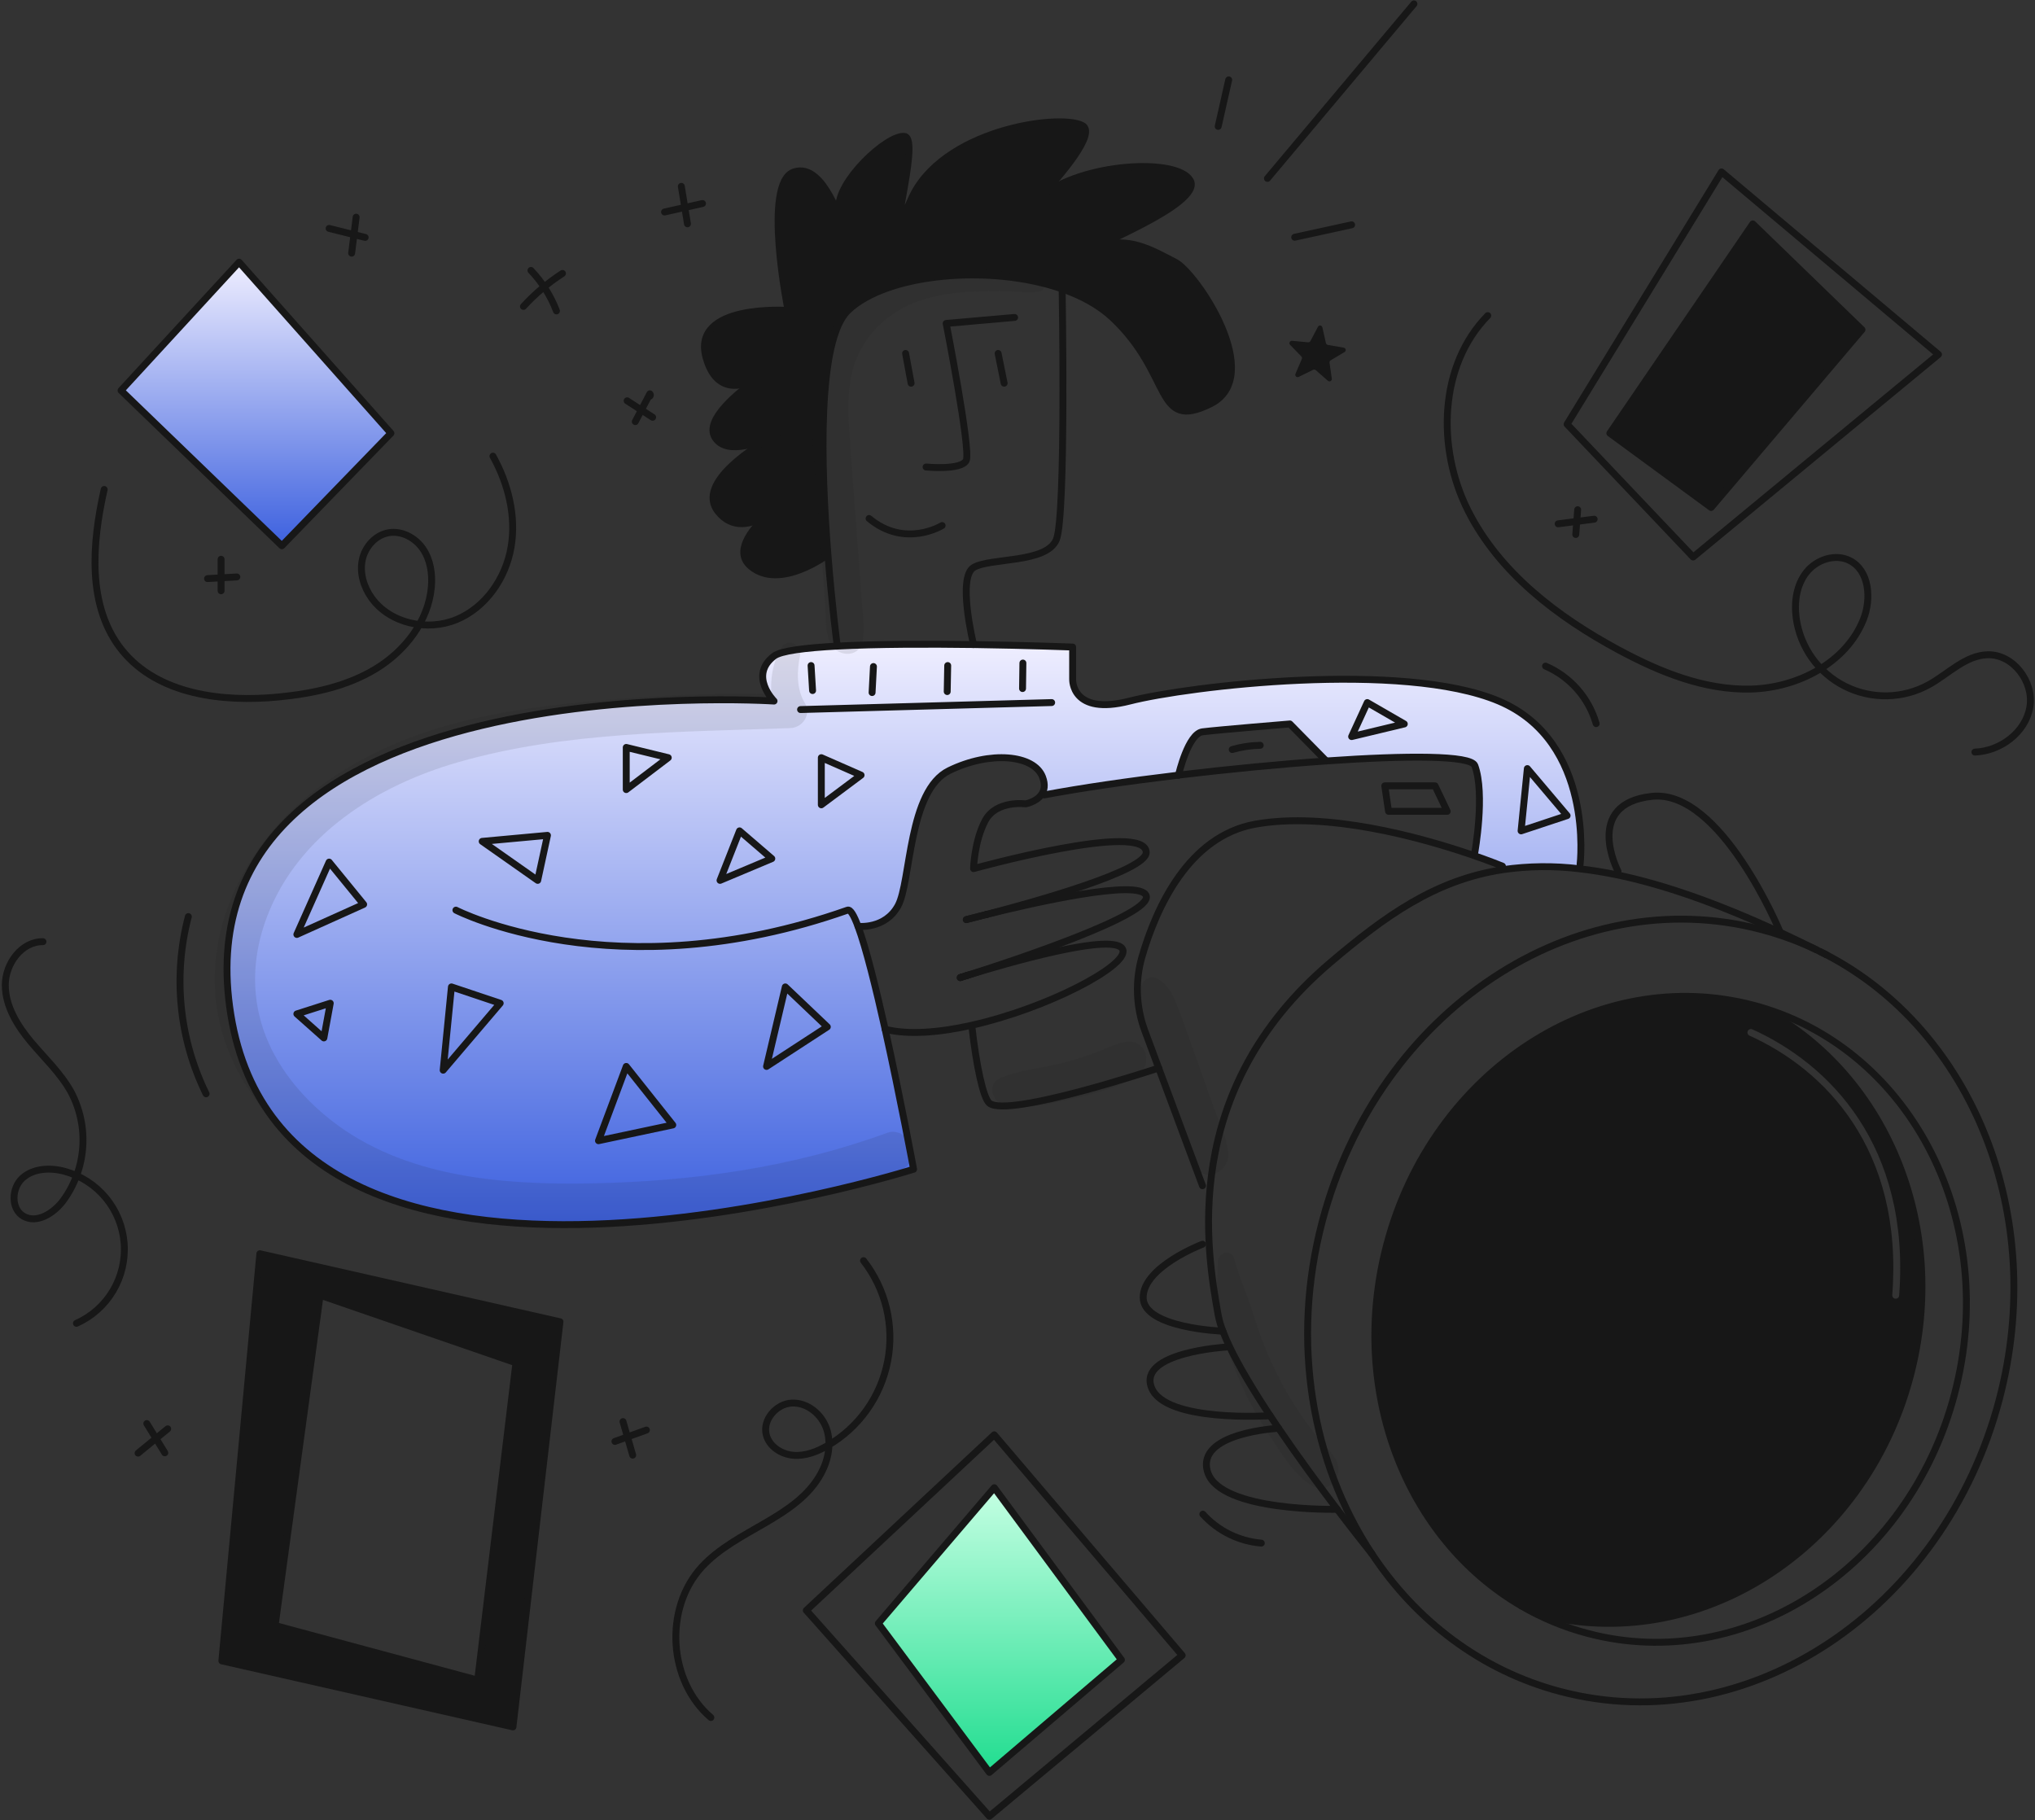 <svg width="455" height="407" viewBox="0 0 455 407" fill="none" xmlns="http://www.w3.org/2000/svg">
<rect x="0" y="0" width="455" height="407" fill="#333333" stroke="none"/>
<path fill-rule="evenodd" clip-rule="evenodd" d="M343.938 360.927C379.638 370.343 416.873 346.535 427.106 307.746C436.094 273.672 421.26 239.374 393.317 225.152L393.326 225.114C392.916 224.997 392.501 224.885 392.085 224.773L392.062 224.767C357.009 215.523 320.301 239.468 310.068 278.258C301.384 311.153 314.535 344.158 340.111 359.064C340.697 359.26 341.284 359.602 341.875 359.947C342.556 360.344 343.243 360.744 343.938 360.927ZM391.8 230.158C391.411 229.983 390.954 230.156 390.779 230.545C390.604 230.934 390.777 231.391 391.165 231.566C407.771 239.048 425.577 256.725 423.089 289.564C423.057 289.989 423.375 290.36 423.8 290.392C424.225 290.424 424.596 290.106 424.628 289.681C427.173 256.083 408.89 237.859 391.8 230.158Z" fill="#171717"/>
<path d="M391.9 50.065L416.311 73.721L382.589 113.475L359.945 96.868L391.9 50.065Z" fill="#171717"/>
<path d="M222.305 332.647L250.738 371.146L221.217 396.309L196.387 362.986L222.305 332.647Z" fill="url(#paint0_linear_2264_16892)"/>
<path d="M174.793 96.517C174.65 96.588 174.26 96.788 173.699 97.097C174.26 96.811 174.645 96.602 174.793 96.517ZM237.518 64.619C221.391 58.968 198.239 61.145 189.615 69.415C182.675 76.074 183.54 104.283 185.113 124.065L185.004 124.075C185.004 124.075 174.405 132.041 167.922 126.675C164.09 123.509 167.746 118.704 171.381 115.296C173.23 114.169 174.923 112.806 176.42 111.242C174.646 112.472 172.962 113.827 171.381 115.296C168.069 117.269 163.763 118.434 160.54 114.374C155.402 107.905 169.352 99.497 173.644 97.125C170.578 98.66 162.56 102.125 159.87 97.819C157.4 93.865 165.245 87.605 169.547 84.577C170.472 84.075 171.35 83.491 172.171 82.832C172.171 82.832 171.088 83.498 169.547 84.577C166.091 86.481 160.164 88.251 157.855 79.928C154.499 67.847 176.196 69.415 176.196 69.415C176.196 69.415 170.379 40.783 177.534 38.44C184.69 36.096 188.271 52.413 187.601 46.6C186.931 40.787 198.338 30.051 202.231 30.495C206.124 30.94 196.993 60.016 203.704 44.583C210.415 29.15 236.586 25.348 241.952 28.033C245.245 29.68 237.27 39.06 232.669 43.946C232.158 44.354 231.673 44.792 231.215 45.258C227.926 48.633 229.594 47.221 232.669 43.946C242.104 36.389 263.146 35.251 266.114 40.334C269.241 45.705 241.284 55.991 247.325 54.65C253.366 53.31 258.058 56.214 262.758 58.619C267.459 61.024 283.111 84.176 270.587 90.326C258.063 96.477 262.312 83.729 248.668 70.977C245.755 68.26 241.896 66.15 237.518 64.619Z" fill="#171717"/>
<path d="M191.835 207.12C193.622 211.925 195.837 220.875 197.907 230.143C201.289 245.362 204.268 261.437 204.268 261.437C204.268 261.437 64.365 305.725 51.611 226.878C38.856 148.03 173.064 156.756 173.064 156.756C173.064 156.756 167.361 151.053 173.064 146.694C174.581 145.534 180.014 144.85 187.176 144.47C196.078 143.994 207.647 143.99 217.676 144.122C229.901 144.298 239.83 144.678 239.83 144.678V151.882C239.83 151.882 239.497 160.115 252.583 156.759C265.668 153.403 313.645 147.699 335.115 156.759C356.584 165.818 353.29 193.271 353.29 193.271L353.176 194.265C347.485 193.57 341.726 193.632 336.051 194.45L335.928 193.671C335.928 193.671 333.038 192.473 328.375 190.899L329.749 190.619C329.749 190.619 332.096 177.563 329.749 171.189C328.893 168.87 314.606 168.893 296.53 170.153V170.148L288.398 161.873C288.398 161.873 272.123 163.214 268.863 163.632C265.65 164.05 263.558 173.062 263.502 173.314V173.319C252.246 174.664 241.585 176.218 233.453 177.748L232.83 177.692C233.486 176.789 233.776 175.51 233.091 173.73C231.188 168.749 221.38 167.831 212.207 172.304C203.034 176.776 203.708 197.129 200.799 202.5C197.891 207.871 191.835 207.12 191.835 207.12Z" fill="url(#paint1_linear_2264_16892)"/>
<path d="M58.099 280.335L125.202 295.545L114.687 386.133L49.598 371.37L58.099 280.335ZM106.804 375.679L115.359 304.721L71.572 289.62L61.512 363.466L106.804 375.679Z" fill="#171717"/>
<path d="M87.403 96.869L63.02 122.032L27.062 87.311L53.456 58.621L87.403 96.869Z" fill="url(#paint2_linear_2264_16892)"/>
<path d="M101.937 203.507C101.937 203.507 137.504 221.84 189.506 203.507C190.119 203.289 190.923 204.667 191.835 207.12C193.622 211.925 195.837 220.875 197.907 230.143C201.289 245.362 204.268 261.437 204.268 261.437C204.268 261.437 64.365 305.725 51.611 226.878C38.856 148.03 173.064 156.756 173.064 156.756C173.064 156.756 167.361 151.053 173.064 146.694C174.581 145.534 180.014 144.85 187.176 144.47C196.078 143.994 207.647 143.99 217.676 144.122C229.901 144.298 239.83 144.678 239.83 144.678V151.882C239.83 151.882 239.497 160.115 252.583 156.759C265.668 153.403 313.645 147.699 335.115 156.759C356.584 165.818 353.29 193.272 353.29 193.272" stroke="#171717" stroke-width="1.544" stroke-linecap="round" stroke-linejoin="round"/>
<path d="M407.029 212.813C407.424 212.998 407.813 213.198 408.203 213.403" stroke="#171717" stroke-width="1.544" stroke-linecap="round" stroke-linejoin="round"/>
<path d="M306.701 347.381C293.354 327.171 288.516 300.118 295.655 273.068C308.065 226.023 352.007 196.82 393.795 207.847C398.017 208.96 402.125 210.464 406.068 212.338" stroke="#171717" stroke-width="1.544" stroke-linecap="round" stroke-linejoin="round"/>
<path d="M408.333 213.47C440.887 230.424 457.883 271.719 446.995 312.994C434.578 360.039 390.643 389.242 348.849 378.215C331.098 373.528 316.591 362.34 306.728 347.41C306.719 347.405 306.712 347.396 306.709 347.387" stroke="#171717" stroke-width="1.544" stroke-linecap="round" stroke-linejoin="round"/>
<path d="M393.326 225.115C427.591 234.959 447.107 273.43 436.997 311.749C426.764 350.533 390.052 374.484 355.003 365.234C349.783 363.861 344.773 361.785 340.111 359.065C314.535 344.159 301.384 311.154 310.068 278.259C320.301 239.469 357.009 215.524 392.062 224.768C392.487 224.882 392.909 224.996 393.326 225.115Z" stroke="#171717" stroke-width="1.544" stroke-linecap="round" stroke-linejoin="round"/>
<path d="M393.318 225.153C421.261 239.374 436.095 273.674 427.107 307.746C416.874 346.536 379.639 370.343 343.939 360.928C342.641 360.586 341.372 359.487 340.113 359.065C340.108 359.059 340.101 359.056 340.094 359.055" stroke="#171717" stroke-width="1.544" stroke-linecap="round" stroke-linejoin="round"/>
<path d="M306.726 347.41C306.721 347.401 306.714 347.393 306.707 347.387C306.703 347.387 306.703 347.387 306.703 347.382C306.408 347.011 303.261 343.111 298.974 337.481C295.115 332.405 290.33 325.922 285.875 319.369C285.238 318.433 284.606 317.492 283.983 316.556C280.3 310.986 276.985 305.493 274.819 300.914C274.277 299.769 273.807 298.676 273.426 297.658C272.967 296.498 272.615 295.299 272.376 294.075C269.862 280.063 263.502 243.992 297.537 215.141C309.548 204.96 320.746 196.772 336.051 194.451C341.726 193.633 347.484 193.57 353.176 194.266C355.852 194.565 358.655 195.018 361.584 195.625C371.865 197.769 383.79 201.876 397.993 208.453C400.606 209.661 403.298 210.957 406.068 212.341C406.391 212.496 406.709 212.65 407.028 212.817C407.417 213.012 407.807 213.211 408.202 213.406C408.245 213.425 408.287 213.449 408.33 213.473" stroke="#171717" stroke-width="1.544" stroke-linecap="round" stroke-linejoin="round"/>
<path d="M268.864 265.126L259.068 238.813L255.98 230.519C253.982 225.158 253.767 219.296 255.367 213.802C258.48 203.16 265.643 186.938 280.763 184.271C296.756 181.448 317.437 187.204 328.374 190.897C333.037 192.471 335.926 193.669 335.926 193.669" stroke="#171717" stroke-width="1.544" stroke-linecap="round" stroke-linejoin="round"/>
<path d="M263.502 173.316C274.543 171.999 286.159 170.868 296.531 170.151C314.606 168.891 328.895 168.867 329.749 171.187C332.097 177.56 329.749 190.617 329.749 190.617" stroke="#171717" stroke-width="1.544" stroke-linecap="round" stroke-linejoin="round"/>
<path d="M233.455 177.751C241.588 176.221 252.249 174.664 263.504 173.321" stroke="#171717" stroke-width="1.544" stroke-linecap="round" stroke-linejoin="round"/>
<path d="M259.068 238.813C259.068 238.813 225.407 250.03 221.215 246.675C219.846 245.582 218.282 238.237 217.312 229.607" stroke="#171717" stroke-width="1.544" stroke-linecap="round" stroke-linejoin="round"/>
<path d="M58.1 280.335L125.203 295.545L114.69 386.133L49.602 371.37L58.1 280.335Z" stroke="#171717" stroke-width="1.544" stroke-linecap="round" stroke-linejoin="round"/>
<path d="M180.281 360.077L221.214 406.11L264.324 370.139L222.303 320.822L180.281 360.077Z" stroke="#171717" stroke-width="1.544" stroke-linecap="round" stroke-linejoin="round"/>
<path d="M63.02 122.032L87.403 96.869L53.456 58.621L27.062 87.311L63.02 122.032Z" stroke="#171717" stroke-width="1.544" stroke-linecap="round" stroke-linejoin="round"/>
<path d="M350.383 94.858L378.564 124.55L433.423 79.254L384.909 38.44L350.383 94.858Z" stroke="#171717" stroke-width="1.544" stroke-linecap="round" stroke-linejoin="round"/>
<path d="M106.803 375.676L115.359 304.718L71.574 289.618L61.512 363.466L106.803 375.676Z" stroke="#171717" stroke-width="1.544" stroke-linecap="round" stroke-linejoin="round"/>
<path d="M221.217 396.309L250.738 371.146L222.305 332.647L196.387 362.986L221.217 396.309Z" stroke="#171717" stroke-width="1.544" stroke-linecap="round" stroke-linejoin="round"/>
<path d="M382.589 113.475L416.311 73.721L391.9 50.065L359.945 96.868L382.589 113.475Z" stroke="#171717" stroke-width="1.544" stroke-linecap="round" stroke-linejoin="round"/>
<path d="M178.996 158.658L235.138 157.094" stroke="#171717" stroke-width="1.544" stroke-linecap="round" stroke-linejoin="round"/>
<path d="M217.679 144.128V144.123C217.603 143.814 214.019 129.113 217.679 126.898C221.384 124.659 234.02 126.004 236.197 120.634C238.373 115.263 237.483 64.719 237.483 64.719" stroke="#171717" stroke-width="1.544" stroke-linecap="round" stroke-linejoin="round"/>
<path d="M171.384 115.296C167.748 118.704 164.093 123.509 167.924 126.675C174.408 132.041 185.007 124.075 185.007 124.075" stroke="#171717" stroke-width="1.544" stroke-linecap="round" stroke-linejoin="round"/>
<path d="M171.385 115.296C173.233 114.169 174.926 112.806 176.423 111.242C174.65 112.472 172.966 113.827 171.385 115.296Z" stroke="#171717" stroke-width="1.544" stroke-linecap="round" stroke-linejoin="round"/>
<path d="M173.647 97.125C169.355 99.497 155.405 107.905 160.543 114.374C163.765 118.433 168.072 117.269 171.384 115.296" stroke="#171717" stroke-width="1.544" stroke-linecap="round" stroke-linejoin="round"/>
<path d="M174.859 96.479C174.855 96.48 174.852 96.481 174.849 96.484C174.84 96.489 174.831 96.493 174.816 96.503C174.802 96.512 174.802 96.512 174.793 96.517C174.65 96.589 174.26 96.788 173.699 97.097" stroke="#171717" stroke-width="1.544" stroke-linecap="round" stroke-linejoin="round"/>
<path d="M173.699 97.097C174.26 96.812 174.645 96.603 174.793 96.517" stroke="#171717" stroke-width="1.544" stroke-linecap="round" stroke-linejoin="round"/>
<path d="M173.698 97.097C173.682 97.108 173.665 97.117 173.646 97.126" stroke="#171717" stroke-width="1.544" stroke-linecap="round" stroke-linejoin="round"/>
<path d="M169.551 84.577C165.249 87.605 157.402 93.865 159.874 97.819C162.564 102.125 170.582 98.66 173.648 97.125" stroke="#171717" stroke-width="1.544" stroke-linecap="round" stroke-linejoin="round"/>
<path d="M169.551 84.577C170.476 84.074 171.354 83.491 172.175 82.832C172.175 82.832 171.091 83.498 169.551 84.577Z" stroke="#171717" stroke-width="1.544" stroke-linecap="round" stroke-linejoin="round"/>
<path d="M232.675 43.948C237.276 39.06 245.252 29.68 241.958 28.035C236.592 25.35 210.422 29.152 203.71 44.585C196.998 60.018 206.134 30.944 202.237 30.497C198.34 30.05 186.937 40.783 187.607 46.602C188.277 52.422 184.698 36.098 177.54 38.442C170.382 40.785 176.202 69.417 176.202 69.417C176.202 69.417 154.505 67.849 157.86 79.93C160.17 88.253 166.097 86.485 169.553 84.579" stroke="#171717" stroke-width="1.544" stroke-linecap="round" stroke-linejoin="round"/>
<path d="M232.675 43.949C232.164 44.356 231.679 44.794 231.221 45.26C227.932 48.635 229.6 47.223 232.675 43.949Z" stroke="#171717" stroke-width="1.544" stroke-linecap="round" stroke-linejoin="round"/>
<path d="M187.16 144.128C187.16 144.128 186.02 135.506 185.117 124.065C183.544 104.283 182.679 76.074 189.618 69.415C198.24 61.145 221.392 58.97 237.521 64.62C241.899 66.15 245.759 68.26 248.672 70.979C262.318 83.731 258.064 96.479 270.591 90.329C283.118 84.178 267.456 61.024 262.762 58.621C258.068 56.218 253.366 53.312 247.329 54.653C241.292 55.993 269.245 45.707 266.118 40.336C263.152 35.25 242.111 36.391 232.675 43.949" stroke="#171717" stroke-width="1.544" stroke-linecap="round" stroke-linejoin="round"/>
<path d="M207.064 104.421C207.064 104.421 214.94 105.201 216.033 102.967C217.127 100.733 211.551 72.324 211.551 72.324L226.851 70.979" stroke="#171717" stroke-width="1.544" stroke-linecap="round" stroke-linejoin="round"/>
<path d="M210.645 117.507C210.645 117.507 202.37 122.652 194.318 115.938" stroke="#171717" stroke-width="1.544" stroke-linecap="round" stroke-linejoin="round"/>
<path d="M203.709 85.685L202.479 79.03" stroke="#171717" stroke-width="1.544" stroke-linecap="round" stroke-linejoin="round"/>
<path d="M224.513 85.685L223.168 79.03" stroke="#171717" stroke-width="1.544" stroke-linecap="round" stroke-linejoin="round"/>
<path d="M216.681 217.971C224.148 215.666 249.928 208.056 251.074 212.452C252.015 216.06 234.072 225.481 217.237 229.255C210.079 230.866 203.125 231.45 197.906 230.143" stroke="#171717" stroke-width="1.544" stroke-linecap="round" stroke-linejoin="round"/>
<path d="M216.057 218.164C216.156 218.13 216.266 218.097 216.375 218.064" stroke="#171717" stroke-width="1.544" stroke-linecap="round" stroke-linejoin="round"/>
<path d="M215.455 218.356C215.626 218.299 215.826 218.237 216.045 218.17" stroke="#171717" stroke-width="1.544" stroke-linecap="round" stroke-linejoin="round"/>
<path d="M214.855 218.546C214.903 218.527 214.965 218.508 215.031 218.489" stroke="#171717" stroke-width="1.544" stroke-linecap="round" stroke-linejoin="round"/>
<path d="M214.672 218.603C214.683 218.599 214.694 218.596 214.705 218.593C214.724 218.584 214.753 218.579 214.791 218.565" stroke="#171717" stroke-width="1.544" stroke-linecap="round" stroke-linejoin="round"/>
<path d="M214.79 218.565C214.751 218.579 214.723 218.584 214.703 218.594" stroke="#171717" stroke-width="1.544" stroke-linecap="round" stroke-linejoin="round"/>
<path d="M214.789 218.565C214.808 218.56 214.832 218.551 214.856 218.546" stroke="#171717" stroke-width="1.544" stroke-linecap="round" stroke-linejoin="round"/>
<path d="M215.031 218.489C214.965 218.513 214.903 218.532 214.855 218.546" stroke="#171717" stroke-width="1.544" stroke-linecap="round" stroke-linejoin="round"/>
<path d="M215.031 218.489C215.034 218.49 215.036 218.489 215.039 218.488C215.042 218.488 215.044 218.486 215.046 218.484C215.084 218.47 215.126 218.461 215.169 218.447C215.236 218.428 215.307 218.404 215.383 218.38C215.385 218.378 215.387 218.377 215.39 218.376C215.392 218.375 215.395 218.375 215.397 218.375C215.417 218.371 215.436 218.365 215.454 218.356" stroke="#171717" stroke-width="1.544" stroke-linecap="round" stroke-linejoin="round"/>
<path d="M216.045 218.17C215.821 218.241 215.626 218.303 215.455 218.356" stroke="#171717" stroke-width="1.544" stroke-linecap="round" stroke-linejoin="round"/>
<path d="M216.045 218.171C216.05 218.171 216.055 218.166 216.06 218.166" stroke="#171717" stroke-width="1.544" stroke-linecap="round" stroke-linejoin="round"/>
<path d="M216.375 218.066C216.261 218.104 216.156 218.137 216.057 218.166" stroke="#171717" stroke-width="1.544" stroke-linecap="round" stroke-linejoin="round"/>
<path d="M216.377 218.067C216.453 218.042 216.534 218.019 216.615 217.995C216.634 217.986 216.657 217.981 216.681 217.971" stroke="#171717" stroke-width="1.544" stroke-linecap="round" stroke-linejoin="round"/>
<path d="M220.651 204.453C230.922 201.905 254.872 196.416 256.274 200.275C257.829 204.553 225.199 215.257 216.682 217.971" stroke="#171717" stroke-width="1.544" stroke-linecap="round" stroke-linejoin="round"/>
<path d="M216.033 205.632C216.047 205.628 216.061 205.625 216.076 205.623C216.1 205.615 216.123 205.609 216.147 205.604C216.58 205.49 218.215 205.058 220.591 204.468" stroke="#171717" stroke-width="1.544" stroke-linecap="round" stroke-linejoin="round"/>
<path d="M220.592 204.468C218.215 205.091 216.585 205.5 216.148 205.604C216.119 205.613 216.096 205.619 216.076 205.623" stroke="#171717" stroke-width="1.544" stroke-linecap="round" stroke-linejoin="round"/>
<path d="M220.592 204.468L220.649 204.454" stroke="#171717" stroke-width="1.544" stroke-linecap="round" stroke-linejoin="round"/>
<path d="M191.838 207.12C191.838 207.12 197.898 207.866 200.802 202.5C203.706 197.134 203.041 176.777 212.209 172.304C221.378 167.831 231.193 168.749 233.094 173.73C233.778 175.513 233.489 176.791 232.833 177.692C231.668 179.318 229.33 179.741 229.33 179.741C229.33 179.741 222.723 178.847 220.266 183.515C217.808 188.183 217.68 194.223 217.68 194.223C217.68 194.223 256.275 183.515 256.275 190.615C256.275 194.703 231.222 201.69 220.651 204.452" stroke="#171717" stroke-width="1.544" stroke-linecap="round" stroke-linejoin="round"/>
<path d="M398.013 208.403C398.013 208.403 384.771 176.387 369.338 178.065C353.905 179.743 361.757 194.804 361.757 194.804" stroke="#171717" stroke-width="1.544" stroke-linecap="round" stroke-linejoin="round"/>
<path d="M298.976 337.481C298.976 337.481 272.882 338.098 270.03 329.21C267.179 320.323 285.878 319.367 285.878 319.367" stroke="#171717" stroke-width="1.544" stroke-linecap="round" stroke-linejoin="round"/>
<path d="M283.982 316.553C283.982 316.553 260.464 318.136 257.446 310.251C254.428 302.365 274.234 301.195 274.234 301.195" stroke="#171717" stroke-width="1.544" stroke-linecap="round" stroke-linejoin="round"/>
<path d="M273.427 297.655C273.427 297.655 255.604 296.999 255.604 290.122C255.604 283.244 268.864 278.21 268.864 278.21" stroke="#171717" stroke-width="1.544" stroke-linecap="round" stroke-linejoin="round"/>
<path d="M263.502 173.321V173.316C263.559 173.064 265.65 164.055 268.863 163.634C272.124 163.216 288.398 161.876 288.398 161.876L296.531 170.146" stroke="#171717" stroke-width="1.544" stroke-linecap="round" stroke-linejoin="round"/>
<path d="M356.88 161.803C356.06 158.956 354.62 156.327 352.662 154.103C350.705 151.878 348.28 150.116 345.561 148.94" stroke="#171717" stroke-width="1.544" stroke-linecap="round" stroke-linejoin="round"/>
<path d="M289.479 53.048L302.206 50.266" stroke="#171717" stroke-width="1.544" stroke-linecap="round" stroke-linejoin="round"/>
<path d="M283.381 39.891L316.14 0.871" stroke="#171717" stroke-width="1.544" stroke-linecap="round" stroke-linejoin="round"/>
<path d="M272.373 28.258L274.721 17.857" stroke="#171717" stroke-width="1.544" stroke-linecap="round" stroke-linejoin="round"/>
<path d="M153.709 50.05L152.338 41.667" stroke="#171717" stroke-width="1.544" stroke-linecap="round" stroke-linejoin="round"/>
<path d="M148.58 47.404L157.07 45.505" stroke="#171717" stroke-width="1.544" stroke-linecap="round" stroke-linejoin="round"/>
<path d="M124.418 69.526C123.136 66.159 121.197 63.081 118.715 60.47" stroke="#171717" stroke-width="1.544" stroke-linecap="round" stroke-linejoin="round"/>
<path d="M117.039 68.519C119.622 65.7 122.553 63.219 125.762 61.138" stroke="#171717" stroke-width="1.544" stroke-linecap="round" stroke-linejoin="round"/>
<path d="M142.043 94.273L145.299 88.056C145.345 88.094 145.38 88.143 145.401 88.198C145.422 88.253 145.429 88.313 145.421 88.372C145.414 88.43 145.392 88.486 145.357 88.534C145.322 88.582 145.276 88.62 145.222 88.645" stroke="#171717" stroke-width="1.544" stroke-linecap="round" stroke-linejoin="round"/>
<path d="M145.921 93.305L140.217 89.616" stroke="#171717" stroke-width="1.544" stroke-linecap="round" stroke-linejoin="round"/>
<path d="M46.08 244.577C40.049 232.273 38.641 218.21 42.111 204.953" stroke="#171717" stroke-width="1.544" stroke-linecap="round" stroke-linejoin="round"/>
<path d="M275.506 167.597C277.543 167.006 279.65 166.688 281.77 166.653" stroke="#171717" stroke-width="1.544" stroke-linecap="round" stroke-linejoin="round"/>
<path d="M192.527 173.319L183.637 169.417V179.957L192.527 173.319Z" stroke="#171717" stroke-width="1.544" stroke-linecap="round" stroke-linejoin="round"/>
<path d="M172.565 191.987L165.352 185.78L160.99 196.851L172.565 191.987Z" stroke="#171717" stroke-width="1.544" stroke-linecap="round" stroke-linejoin="round"/>
<path d="M140.021 176.553V167.125L149.415 169.417L140.021 176.553Z" stroke="#171717" stroke-width="1.544" stroke-linecap="round" stroke-linejoin="round"/>
<path d="M122.405 186.787L120.224 196.852L107.811 188.129L122.405 186.787Z" stroke="#171717" stroke-width="1.544" stroke-linecap="round" stroke-linejoin="round"/>
<path d="M73.588 192.766L81.305 202.219L66.375 208.941L73.588 192.766Z" stroke="#171717" stroke-width="1.544" stroke-linecap="round" stroke-linejoin="round"/>
<path d="M175.585 220.673L184.979 229.606L171.391 238.454L175.585 220.673Z" stroke="#171717" stroke-width="1.544" stroke-linecap="round" stroke-linejoin="round"/>
<path d="M150.422 251.54L140.021 238.454L133.814 255.062L150.422 251.54Z" stroke="#171717" stroke-width="1.544" stroke-linecap="round" stroke-linejoin="round"/>
<path d="M100.933 220.673L111.837 224.322L99.088 239.294L100.933 220.673Z" stroke="#171717" stroke-width="1.544" stroke-linecap="round" stroke-linejoin="round"/>
<path d="M66.375 226.711L73.84 224.322L72.414 232.079L66.375 226.711Z" stroke="#171717" stroke-width="1.544" stroke-linecap="round" stroke-linejoin="round"/>
<path d="M313.982 161.875L305.706 157.094L302.209 164.699L313.982 161.875Z" stroke="#171717" stroke-width="1.544" stroke-linecap="round" stroke-linejoin="round"/>
<path d="M341.494 171.856L340.096 185.78L350.385 182.368L341.494 171.856Z" stroke="#171717" stroke-width="1.544" stroke-linecap="round" stroke-linejoin="round"/>
<path d="M228.629 153.962L228.707 148.259" stroke="#171717" stroke-width="1.544" stroke-linecap="round" stroke-linejoin="round"/>
<path d="M211.785 154.634L211.894 148.819" stroke="#171717" stroke-width="1.544" stroke-linecap="round" stroke-linejoin="round"/>
<path d="M194.988 154.857L195.292 149.04" stroke="#171717" stroke-width="1.544" stroke-linecap="round" stroke-linejoin="round"/>
<path d="M181.682 154.409L181.346 148.817" stroke="#171717" stroke-width="1.544" stroke-linecap="round" stroke-linejoin="round"/>
<path d="M282.009 345.039C276.987 344.621 272.313 342.307 268.938 338.566" stroke="#171717" stroke-width="1.544" stroke-linecap="round" stroke-linejoin="round"/>
<path d="M49.434 132.099V125.053" stroke="#171717" stroke-width="1.544" stroke-linecap="round" stroke-linejoin="round"/>
<path d="M52.952 129.004L46.402 129.375" stroke="#171717" stroke-width="1.544" stroke-linecap="round" stroke-linejoin="round"/>
<path d="M352.322 119.511L352.745 113.969" stroke="#171717" stroke-width="1.544" stroke-linecap="round" stroke-linejoin="round"/>
<path d="M348.385 117.125L356.433 116.091" stroke="#171717" stroke-width="1.544" stroke-linecap="round" stroke-linejoin="round"/>
<path d="M137.494 322.302L144.53 319.758" stroke="#171717" stroke-width="1.544" stroke-linecap="round" stroke-linejoin="round"/>
<path d="M141.465 325.371L139.293 317.867" stroke="#171717" stroke-width="1.544" stroke-linecap="round" stroke-linejoin="round"/>
<path d="M36.85 324.848L32.824 318.305" stroke="#171717" stroke-width="1.544" stroke-linecap="round" stroke-linejoin="round"/>
<path d="M30.871 324.92L37.497 319.485" stroke="#171717" stroke-width="1.544" stroke-linecap="round" stroke-linejoin="round"/>
<path d="M332.642 70.571C321.733 81.68 321.211 100.185 328.193 114.101C335.176 128.017 348.215 137.957 361.927 145.334C371.104 150.27 381.149 154.364 391.564 154.073C401.98 153.782 412.799 148.187 416.637 138.5C418.461 133.895 417.985 127.566 413.56 125.339C410.354 123.725 406.191 125.111 403.942 127.908C401.693 130.706 401.122 134.559 401.596 138.116C402.03 141.367 403.251 144.463 405.153 147.135C407.056 149.806 409.583 151.973 412.513 153.446C415.444 154.918 418.69 155.653 421.97 155.585C425.249 155.518 428.462 154.65 431.33 153.058C435.666 150.65 439.453 146.532 444.411 146.405C450.138 146.258 454.814 152.464 453.853 158.112C452.893 163.759 447.284 167.951 441.559 168.168" stroke="#171717" stroke-width="1.544" stroke-linecap="round" stroke-linejoin="round"/>
<path d="M193.073 281.878C195.525 285.025 197.275 288.661 198.205 292.542C199.135 296.422 199.224 300.456 198.466 304.374C197.707 308.291 196.118 312.001 193.806 315.253C191.494 318.505 188.512 321.224 185.062 323.229C182.723 324.587 180.071 325.622 177.376 325.401C174.68 325.18 171.98 323.431 171.322 320.807C170.481 317.455 173.551 313.917 177.002 313.726C180.452 313.534 183.669 316.162 184.796 319.429C185.924 322.696 185.225 326.387 183.585 329.429C178.159 339.49 164.64 341.967 156.904 350.381C148.411 359.619 149.397 375.895 158.942 384.04" stroke="#171717" stroke-width="1.544" stroke-linecap="round" stroke-linejoin="round"/>
<path d="M17.093 295.896C20.499 294.375 23.351 291.837 25.26 288.631C27.168 285.426 28.04 281.709 27.754 277.989C27.468 274.27 26.04 270.729 23.665 267.852C21.289 264.975 18.082 262.903 14.484 261.919C11.272 261.041 7.504 261.189 5.028 263.415C2.553 265.642 2.38 270.329 5.278 271.969C8.254 273.654 11.948 271.3 14.03 268.588C16.619 265.104 18.166 260.956 18.491 256.628C18.815 252.299 17.905 247.966 15.865 244.135C13.561 239.964 10.006 236.654 6.944 233.003C3.882 229.352 1.188 225.008 1.186 220.242C1.183 215.477 4.846 210.482 9.61 210.562" stroke="#171717" stroke-width="1.544" stroke-linecap="round" stroke-linejoin="round"/>
<path d="M23.292 109.441C20.536 121.641 19.446 135.706 27.311 145.431C35.308 155.321 49.721 157.081 62.379 155.835C69.951 155.089 77.617 153.476 84.105 149.5C90.593 145.525 95.776 138.861 96.448 131.281C96.711 128.307 96.239 125.172 94.552 122.709C92.865 120.245 89.813 118.604 86.873 119.123C83.932 119.642 81.6 122.272 80.996 125.205C80.391 128.137 81.327 131.248 83.069 133.683C87.173 139.418 95.544 141.233 102.062 138.538C108.579 135.844 113.073 129.306 114.265 122.355C115.456 115.404 113.638 108.166 110.217 101.999" stroke="#171717" stroke-width="1.544" stroke-linecap="round" stroke-linejoin="round"/>
<path d="M78.623 56.61L79.629 48.558" stroke="#171717" stroke-width="1.544" stroke-linecap="round" stroke-linejoin="round"/>
<path d="M81.64 53.086L73.588 51.073" stroke="#171717" stroke-width="1.544" stroke-linecap="round" stroke-linejoin="round"/>
<path d="M293.606 82.686L290.37 84.276C290.272 84.324 290.162 84.341 290.055 84.325C289.947 84.308 289.847 84.259 289.769 84.184C289.69 84.109 289.636 84.012 289.614 83.905C289.592 83.799 289.603 83.688 289.646 83.588L291.071 80.276C291.113 80.18 291.124 80.073 291.105 79.969C291.086 79.866 291.037 79.77 290.964 79.695L288.452 77.108C288.376 77.03 288.326 76.931 288.308 76.823C288.29 76.716 288.306 76.606 288.353 76.507C288.4 76.409 288.476 76.328 288.57 76.274C288.665 76.221 288.774 76.197 288.883 76.207L292.473 76.539C292.577 76.548 292.683 76.527 292.775 76.477C292.868 76.427 292.943 76.35 292.993 76.257L294.676 73.067C294.727 72.971 294.805 72.892 294.902 72.842C294.999 72.792 295.109 72.773 295.216 72.788C295.325 72.802 295.425 72.849 295.506 72.922C295.586 72.996 295.642 73.092 295.666 73.199L296.46 76.716C296.483 76.818 296.536 76.912 296.612 76.984C296.689 77.057 296.785 77.105 296.889 77.123L300.439 77.741C300.546 77.759 300.645 77.81 300.722 77.887C300.8 77.963 300.852 78.062 300.871 78.169C300.891 78.276 300.877 78.386 300.833 78.485C300.788 78.584 300.713 78.667 300.62 78.723L297.521 80.565C297.429 80.618 297.356 80.698 297.311 80.792C297.265 80.888 297.248 80.994 297.263 81.099L297.778 84.667C297.793 84.775 297.775 84.885 297.726 84.982C297.678 85.079 297.6 85.159 297.504 85.211C297.408 85.263 297.299 85.284 297.191 85.272C297.083 85.26 296.981 85.215 296.9 85.143L294.19 82.764C294.111 82.695 294.014 82.651 293.91 82.637C293.806 82.623 293.7 82.64 293.606 82.686Z" fill="#171717"/>
<path d="M320.859 175.715H309.619L310.458 181.418H323.579L320.859 175.715Z" stroke="#171717" stroke-width="1.544" stroke-linecap="round" stroke-linejoin="round"/>
<g opacity="0.1">
<path d="M232.863 62.735C229.518 61.156 224.953 60.879 221.286 60.463C217.091 59.977 212.851 60.012 208.664 60.566C202.033 61.474 195.038 63.91 190.101 68.554C177.976 79.965 181.936 98.809 182.965 113.544L183.994 128.26L184.49 135.365C184.674 137.983 184.509 141.016 185.463 143.483C186.711 146.71 191.892 147.478 192.813 143.483C193.43 140.808 192.963 138.075 192.761 135.365L192.235 128.26L191.107 113.034C190.738 108.054 190.342 103.075 190.004 98.093C189.704 93.672 189.438 89.124 190.202 84.736C191.582 76.819 196.962 70.718 204.393 67.704C208.585 66.003 213.326 65.386 217.81 65.214C220.28 65.12 222.795 64.998 225.259 65.107C227.683 65.215 230.147 65.638 232.544 65.159C233.624 64.942 233.878 63.215 232.861 62.734L232.863 62.735Z" fill="#171717"/>
</g>
<g opacity="0.1">
<path d="M174.685 144.839C171.882 149.676 172.074 154.738 173.169 160.069L176.751 155.367C164.116 154.689 151.37 155.298 138.762 156.253C127.268 157.124 115.71 158.337 104.481 161.027C84.019 165.93 64.358 176.73 54.084 195.807C49.23 204.819 46.996 215.025 48.45 225.204C49.835 234.888 54.676 243.739 61.245 250.893C76.402 267.4 99.03 272.733 120.644 273.517C147.55 274.495 175.461 271.248 200.806 261.932C203.079 261.096 204.62 258.889 203.939 256.414C203.337 254.224 200.706 252.441 198.42 253.28C177.18 261.081 154.669 264.188 132.123 264.603C112.223 264.969 90.356 263.255 74.074 250.523C67.375 245.285 61.612 238.282 58.867 230.147C56.044 221.782 56.593 213.082 59.737 204.888C66.762 186.587 84.396 175.611 102.475 170.421C126.467 163.534 152.025 163.732 176.751 162.794C179.491 162.691 181.477 159.694 179.958 157.205C178.047 154.072 178.168 150.109 178.873 146.601C179.368 144.14 176.046 142.484 174.685 144.835V144.839Z" fill="#171717"/>
</g>
<g opacity="0.1">
<path d="M224.134 246.882C229.085 248.286 234.777 246.856 239.659 245.698C244.432 244.566 250.454 243.228 254.478 240.316C258.089 237.703 256.012 231.986 251.39 232.998C248.949 233.533 246.634 234.789 244.273 235.618C242.031 236.408 239.759 237.104 237.456 237.708C232.806 238.923 227.778 239.171 223.39 241.196C220.865 242.361 221.735 246.201 224.134 246.881V246.882Z" fill="#171717"/>
</g>
<g opacity="0.1">
<path d="M255.282 220.287C253.926 223.683 255.551 227.426 256.616 230.71C257.717 234.106 258.84 237.493 259.952 240.884C261.064 244.275 262.207 247.659 263.348 251.042C264.526 254.538 265.304 258.563 267.674 261.436C270.035 264.296 274.494 261.807 274.591 258.57C274.698 254.998 272.596 251.105 271.425 247.761C270.243 244.388 269.051 241.018 267.849 237.653C266.641 234.289 265.473 230.907 264.223 227.558C263.007 224.299 262.005 220.683 258.827 218.846C257.357 217.997 255.853 218.862 255.283 220.287L255.282 220.287Z" fill="#171717"/>
</g>
<g opacity="0.1">
<path d="M272.349 281.925C272.092 286.702 271.704 291.054 272.813 295.802C273.908 300.388 275.432 304.86 277.366 309.16C279.19 313.28 281.357 317.239 283.845 320.995C286.335 324.751 289.375 329.906 293.364 332.2C297.014 334.298 300.538 330.207 298.842 326.722C297.839 324.664 295.97 323.029 294.524 321.268C293.324 319.809 292.201 318.291 291.131 316.735C288.66 313.138 286.487 309.346 284.634 305.396C282.879 301.629 281.397 297.742 280.2 293.763C278.944 289.625 277.032 285.604 275.949 281.435C275.413 279.372 272.458 279.905 272.347 281.923L272.349 281.925Z" fill="#171717"/>
</g>
<defs>
<linearGradient id="paint0_linear_2264_16892" x1="223.482" y1="332.687" x2="223.482" y2="396.27" gradientUnits="userSpaceOnUse">
<stop stop-color="#C5FFE3"/>
<stop offset="1" stop-color="#21DD90"/>
</linearGradient>
<linearGradient id="paint1_linear_2264_16892" x1="201.992" y1="143.819" x2="201.992" y2="273.754" gradientUnits="userSpaceOnUse">
<stop offset="9.42796e-08" stop-color="#EFEEFF"/>
<stop offset="1" stop-color="#3D61DF"/>
</linearGradient>
<linearGradient id="paint2_linear_2264_16892" x1="57.208" y1="58.51" x2="57.208" y2="121.993" gradientUnits="userSpaceOnUse">
<stop offset="9.42796e-08" stop-color="#EFEEFF"/>
<stop offset="1" stop-color="#3D61DF"/>
</linearGradient>
</defs>
</svg>
